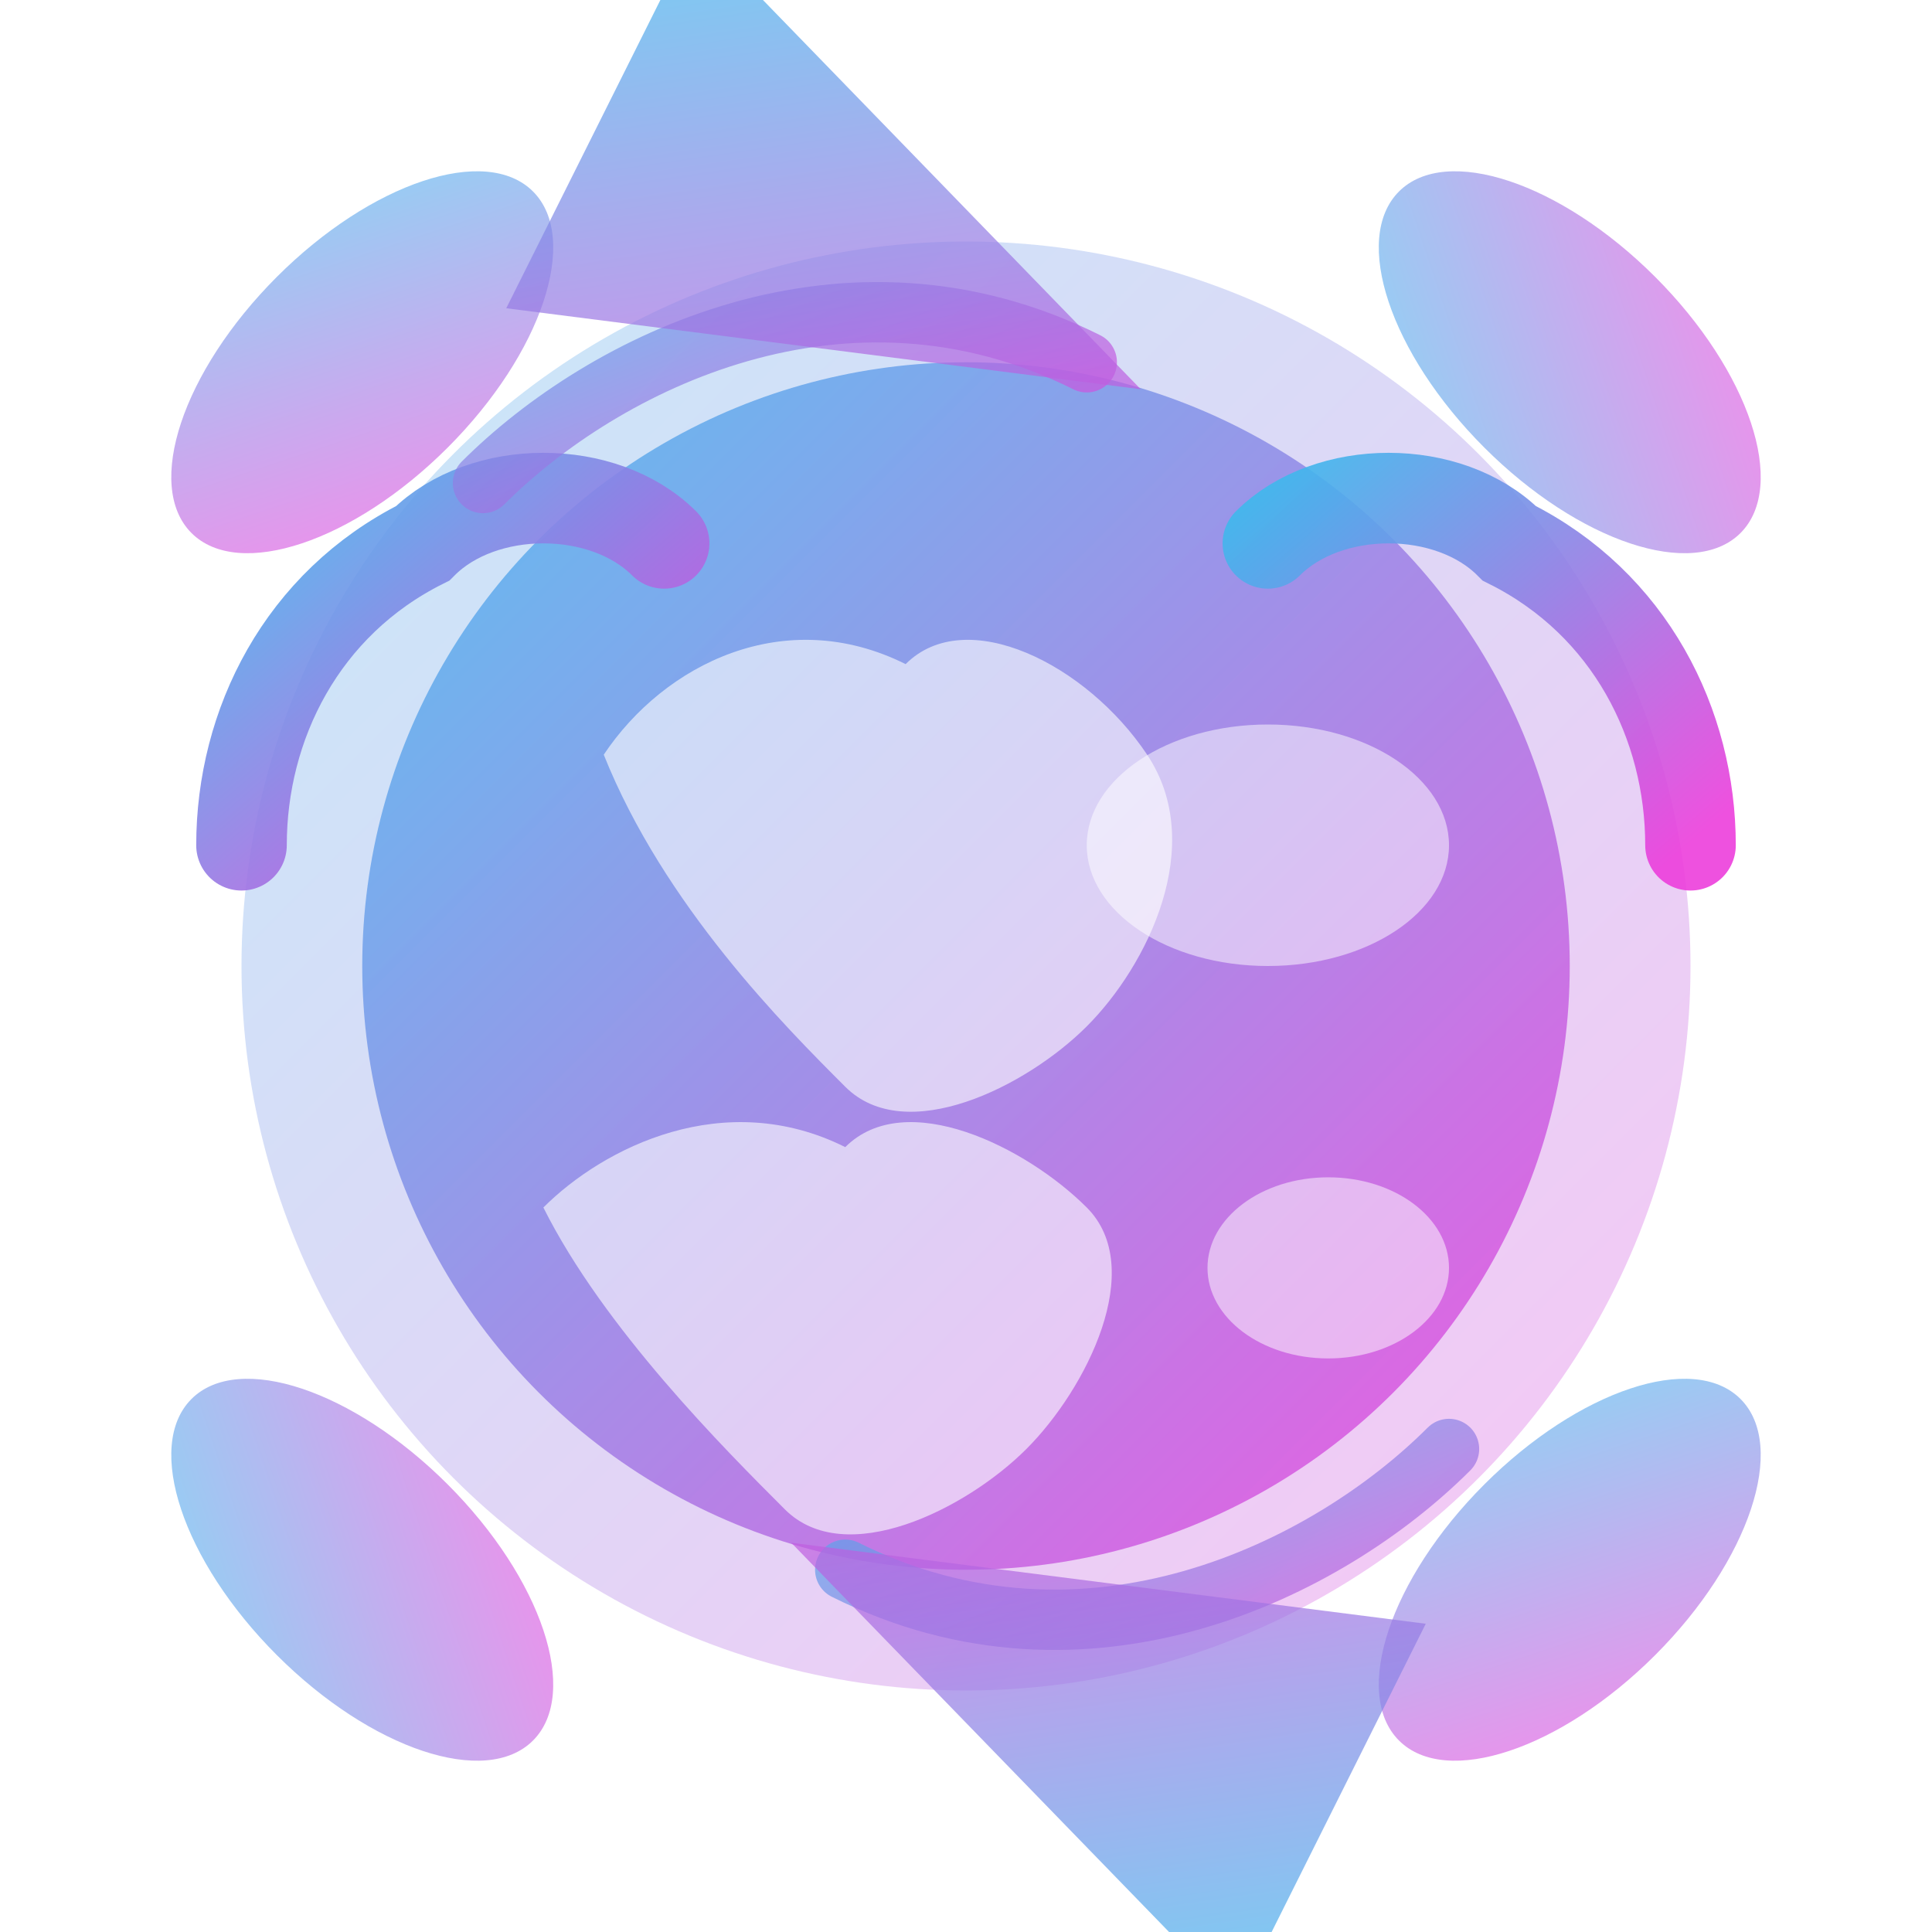 <svg xmlns="http://www.w3.org/2000/svg" viewBox="0 0 64 64" width="64" height="64">
  <defs>
    <linearGradient id="zeroWasteGrad" x1="0%" y1="0%" x2="100%" y2="100%">
      <stop offset="0%" style="stop-color:#3eb9ed;stop-opacity:1" />
      <stop offset="100%" style="stop-color:#ed3edc;stop-opacity:1" />
    </linearGradient>
  </defs>
  
  <!-- Earth/globe -->
  <circle cx="32" cy="32" r="24" fill="url(#zeroWasteGrad)" opacity="0.3"/>
  <circle cx="32" cy="32" r="20" fill="url(#zeroWasteGrad)" opacity="0.8"/>
  
  <!-- Continents -->
  <path d="M20 25C22 22 26 20 30 22C32 20 36 22 38 25C40 28 38 32 36 34C34 36 30 38 28 36C26 34 22 30 20 25Z" fill="white" opacity="0.6"/>
  <path d="M18 40C20 38 24 36 28 38C30 36 34 38 36 40C38 42 36 46 34 48C32 50 28 52 26 50C24 48 20 44 18 40Z" fill="white" opacity="0.6"/>
  <ellipse cx="42" cy="28" rx="6" ry="4" fill="white" opacity="0.5"/>
  <ellipse cx="44" cy="42" rx="4" ry="3" fill="white" opacity="0.5"/>
  
  <!-- Protective hands -->
  <path d="M8 28C8 24 10 20 14 18C16 16 20 16 22 18" stroke="url(#zeroWasteGrad)" stroke-width="3" fill="none" stroke-linecap="round" opacity="0.9"/>
  <path d="M56 28C56 24 54 20 50 18C48 16 44 16 42 18" stroke="url(#zeroWasteGrad)" stroke-width="3" fill="none" stroke-linecap="round" opacity="0.9"/>
  
  <!-- Leaves around -->
  <ellipse cx="12" cy="12" rx="4" ry="8" fill="url(#zeroWasteGrad)" opacity="0.6" transform="rotate(45 12 12)"/>
  <ellipse cx="52" cy="12" rx="4" ry="8" fill="url(#zeroWasteGrad)" opacity="0.6" transform="rotate(-45 52 12)"/>
  <ellipse cx="12" cy="52" rx="4" ry="8" fill="url(#zeroWasteGrad)" opacity="0.6" transform="rotate(-45 12 52)"/>
  <ellipse cx="52" cy="52" rx="4" ry="8" fill="url(#zeroWasteGrad)" opacity="0.6" transform="rotate(45 52 52)"/>
  
  <!-- Arrows showing circulation -->
  <path d="M16 16C20 12 28 8 36 12" stroke="url(#zeroWasteGrad)" stroke-width="2" fill="none" stroke-linecap="round" opacity="0.7" marker-end="url(#arrowhead)"/>
  <path d="M48 48C44 52 36 56 28 52" stroke="url(#zeroWasteGrad)" stroke-width="2" fill="none" stroke-linecap="round" opacity="0.7" marker-end="url(#arrowhead)"/>
  
  <defs>
    <marker id="arrowhead" markerWidth="10" markerHeight="7" refX="9" refY="3.5" orient="auto">
      <polygon points="0 0, 10 3.5, 0 7" fill="url(#zeroWasteGrad)" opacity="0.7"/>
    </marker>
  </defs>
</svg>
